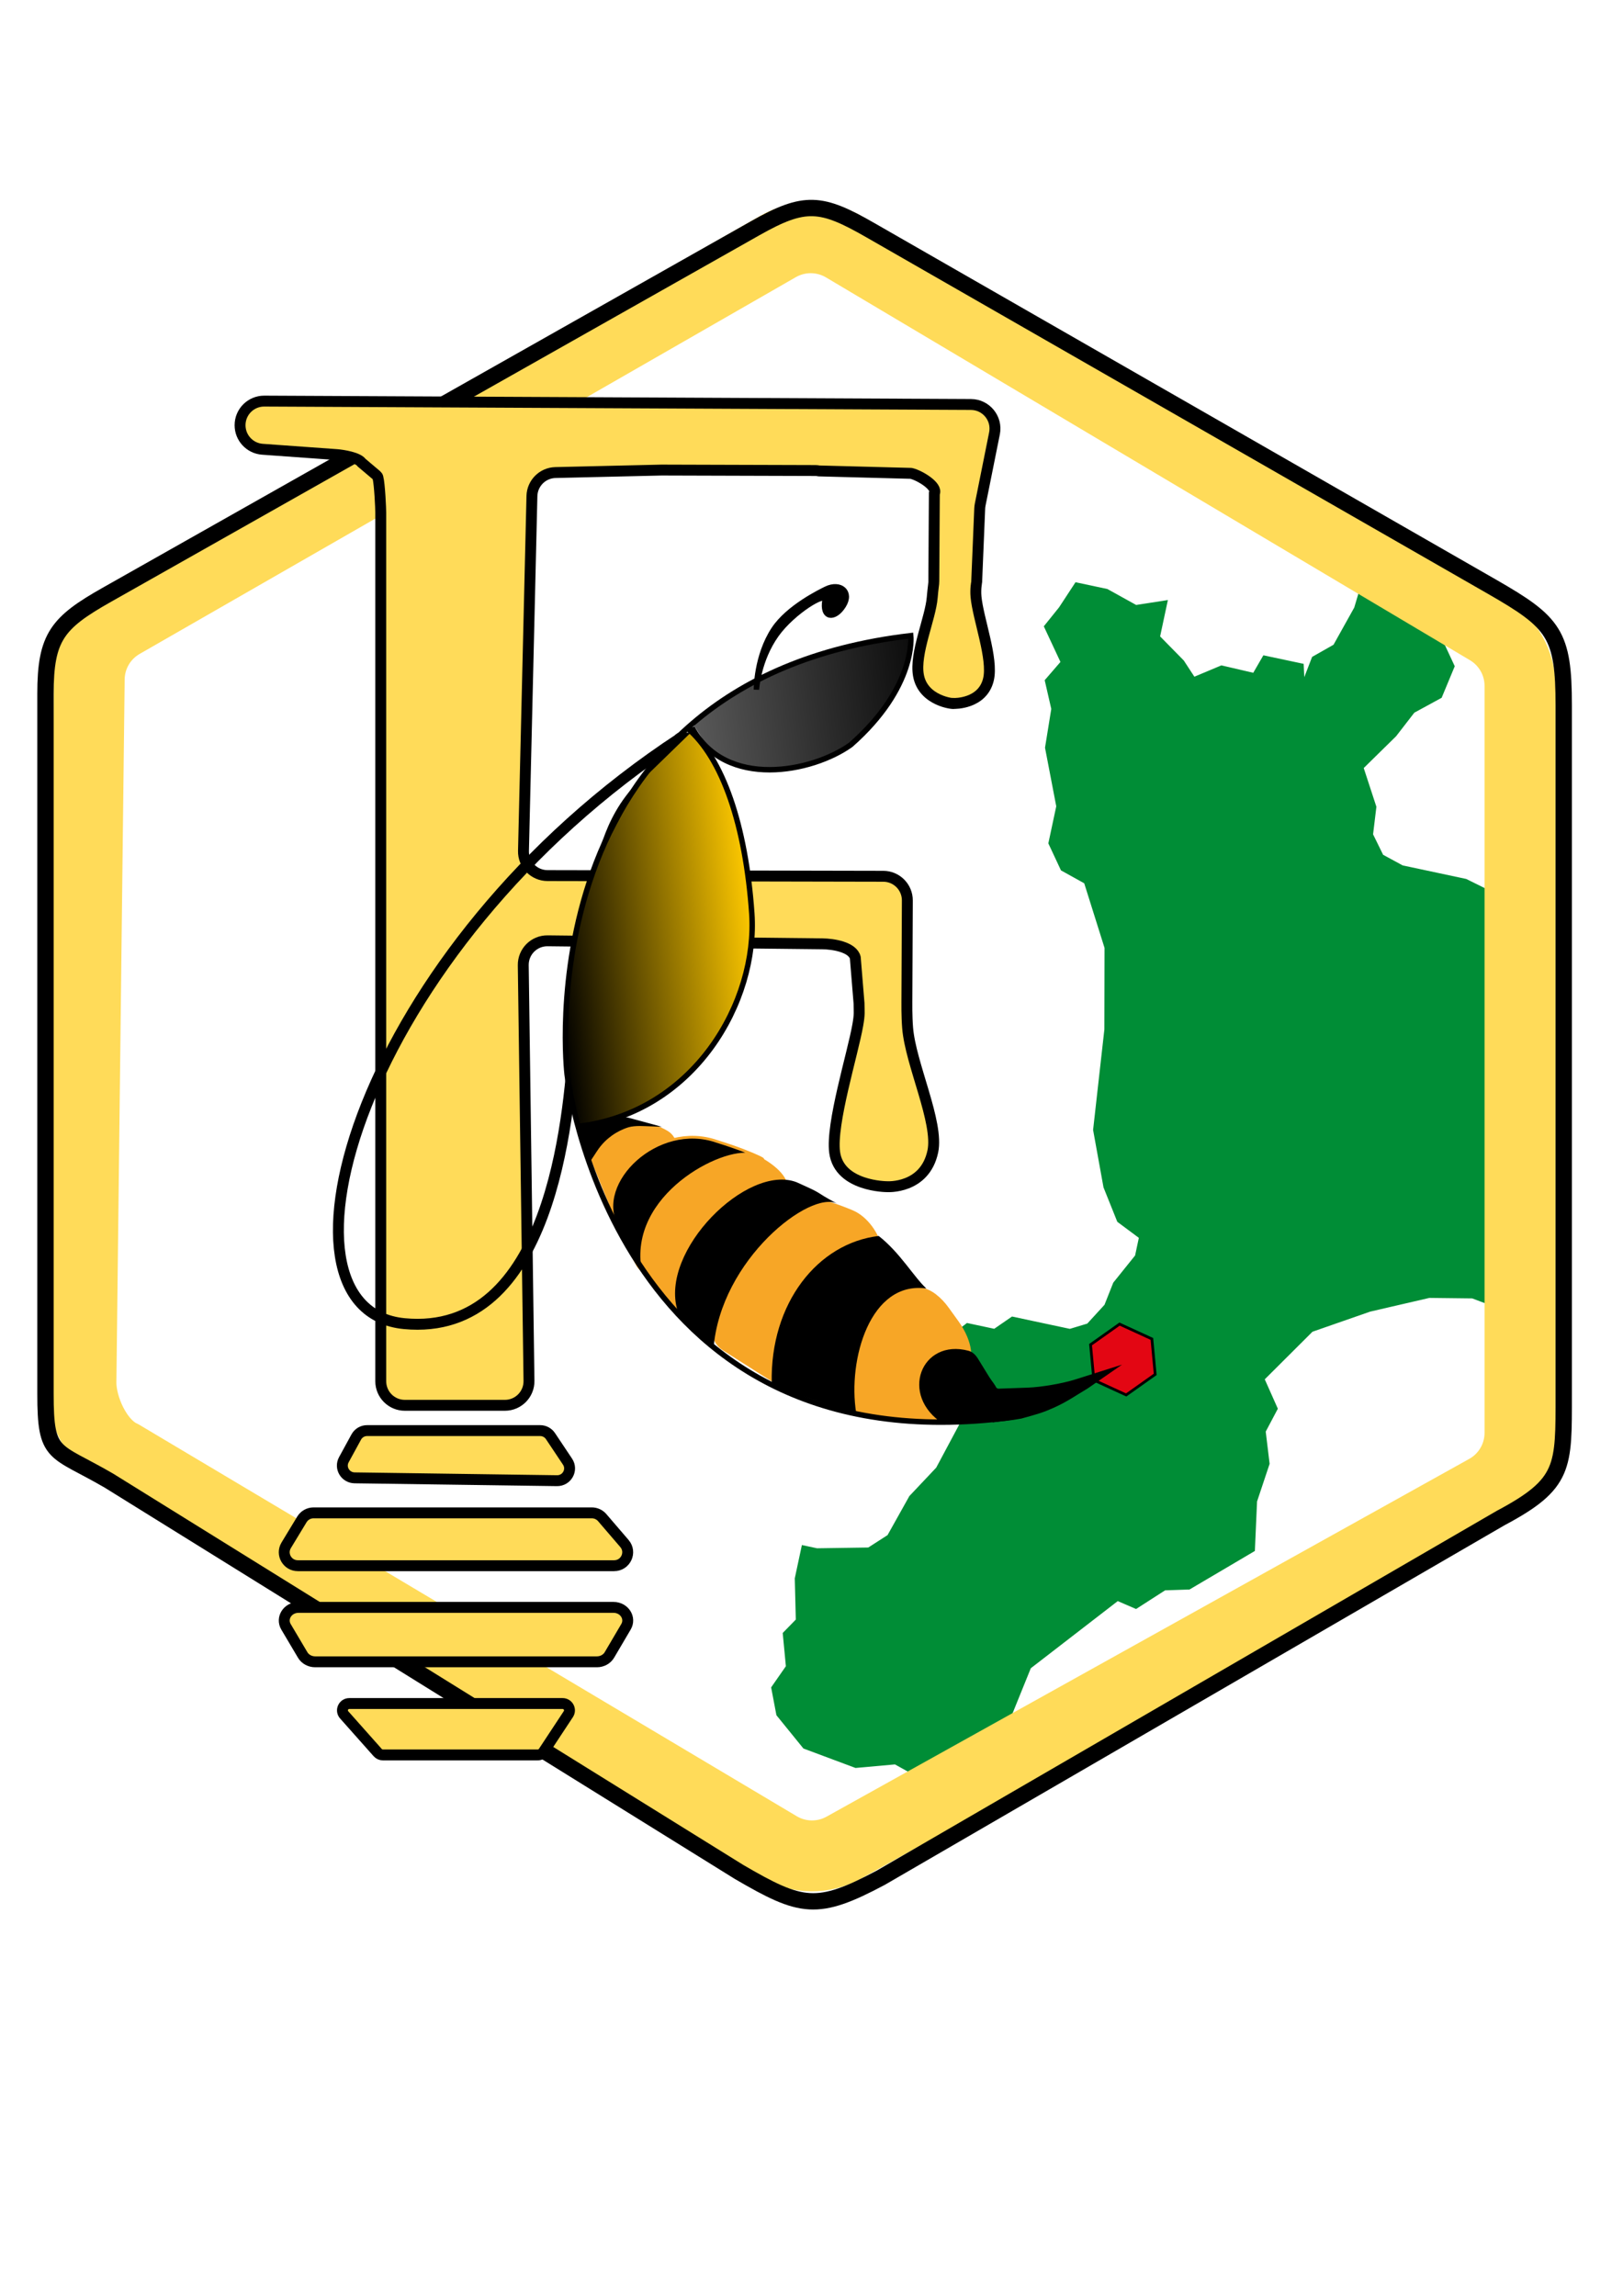<?xml version="1.0" encoding="utf-8"?>
<!-- Generator: Adobe Illustrator 27.5.0, SVG Export Plug-In . SVG Version: 6.00 Build 0)  -->
<svg version="1.1" id="Livello_2" xmlns="http://www.w3.org/2000/svg" xmlns:xlink="http://www.w3.org/1999/xlink" x="0px" y="0px"
	 viewBox="0 0 595.28 841.89" style="enable-background:new 0 0 595.28 841.89;" xml:space="preserve">
<style type="text/css">
	.st0{fill:#008D36;stroke:#008D36;stroke-width:3;stroke-miterlimit:10;}
	.st1{fill:#E30613;stroke:#000000;stroke-miterlimit:10;}
	.st2{fill:none;stroke:#FFDB59;stroke-width:26;stroke-miterlimit:10;}
	.st3{fill:none;stroke:#000000;stroke-width:6;stroke-miterlimit:10;}
	.st4{display:none;fill:none;stroke:#000000;stroke-width:6;stroke-miterlimit:10;}
	.st5{fill:#FFDB59;stroke:#000000;stroke-width:4;stroke-miterlimit:10;}
	.st6{stroke:#000000;stroke-width:2;stroke-miterlimit:10;}
	.st7{fill:none;stroke:#000000;stroke-width:4;stroke-miterlimit:10;}
	.st8{fill:url(#SVGID_1_);}
	.st9{fill:url(#SVGID_00000067914531039250758420000015551344845740016056_);}
	.st10{fill:#F7A626;stroke:#F7A627;stroke-miterlimit:10;}
	.st11{fill:#F9B233;}
	.st12{stroke:#F7A627;stroke-miterlimit:10;}
	.st13{stroke:#000000;stroke-miterlimit:10;}
	.st14{fill:none;stroke:#000000;stroke-width:2;stroke-miterlimit:10;}
</style>
<g id="Livello_3">
</g>
<path class="st0" d="M549.18,430.58c0.34-2.98,0.77-5.93,1.24-8.87c-1.15-7.69-0.96-15.46-0.77-23.24
	c-0.86-20.39-1.15-40.81-1.17-61.25l-0.76-0.76l-3-9.03l-7.43-3.68l-23.35-4.98l-7.78-4.22l-4.09-8.33L503.3,296l-4.83-14.77
	l12.47-12.25l6.81-8.8l9.83-5.36l4.35-10.47l-3.86-8.29l1.09-3.49c-9.77-4.38-20.4-9.36-28.97-16.22l-2.09,7.03l-7.89,14.15
	l-7.75,4.4l-5.24,13.56l-0.51-10.82L464.13,242l-3.72,6.43l-12.3-2.86l-10.61,4.45l-4.48-6.85l-9.15-9.32l2.56-11.99l-9.99,1.55
	l-10.8-5.99l-10.47-2.23l-5.51,8.41l-5.06,6.29l6.12,13.1l-5.92,6.85l2.31,10.08l-2.3,14.25l4.13,21.52l-2.86,13.4l4.21,9.01
	l8.63,4.79l7.7,24.49l-0.06,30.21l-4.12,36.72l3.75,20.7l4.85,12.09l8.33,6.2l-1.65,7.76l-8.09,10.07l-3.23,8.16l-6.78,7.4
	l-7.15,2.16l-10.66-2.27l-10.3-2.2l-6.53,4.5l-9.95-2.12l-8.23,6.35l-5.58,6.18l6.57,10.98l6.72,10.28l-9.9,18.53l-9.85,10.43
	l-8.1,14.49l-7.75,4.98l-19.38,0.29l-4.26-0.91l-2.26,10.58l0.39,15.56l-4.76,4.88l1.15,12.04l-5.36,7.7l1.75,9.22l9.41,11.59
	l18.4,6.87l14.59-1.31l12.88,7.17l12.55-1.01l11.84-13.69l10.99-27.14l32.91-25.41l6.8,2.93l10.33-6.64l8.98-0.3l22.94-13.53
	l0.77-17.53l4.57-13.7l-1.44-11.95l4.32-8.16l-4.92-11.06l18.48-18.42l21.55-7.51l21.98-5.09l16.16,0.19l6.86,2.59
	C547.19,461.64,547.43,446.06,549.18,430.58z"/>
<polygon class="st1" points="423.7,504 413.06,511.54 401.2,506.1 399.99,493.1 410.63,485.56 422.49,491 "/>
<path class="st2" d="M285.43,90.36L44.74,228.53c-7.44,4.27-12.02,12.19-12.02,20.76l-3.03,257.8c0,8.9,5.72,22.38,14.97,26.69
	l241.12,143.54c7.3,4.25,16.31,4.34,23.69,0.23L545.2,546.35c7.59-4.22,12.3-12.23,12.3-20.92V251.51c0-8.44-4.45-16.26-11.71-20.58
	L309.58,90.54C302.15,86.13,292.92,86.06,285.43,90.36z"/>
<path class="st3" d="M277.11,83.63L39.17,218.12c-18.13,10.25-22.49,15.47-22.49,36.3v256.71c0,23.43,3.06,20.06,23.3,31.85
	l231.12,143.5c22.88,13.33,28.54,14.55,51.92,2.12l227.4-131.93c23.65-12.58,23.12-18.62,23.12-45.41V258.79
	c0-26.27-3.48-30.53-26.26-43.6L319.18,84.38C301.15,74.04,295.21,73.4,277.11,83.63z"/>
<path class="st4" d="M282.34,107.78l-222.38,124c-12.24,6.83-13.89,11.21-13.89,25.5V501.6c0,16.11,0.43,17.06,13.88,25.4
	l216.09,134.1c13.06,8.11,29.42,8.36,42.71,0.65l202.89-117.56c13.57-7.86,25.59-12.88,25.59-28.86V263.07
	c0-14.83-10.78-23.26-23.42-30.49L311.98,107.94C302.79,102.68,291.59,102.62,282.34,107.78z"/>
<g id="Livello_1">
</g>
<g>
	<path class="st5" d="M130.67,526.96l-4.55,8.33c-1.63,2.98,0.52,6.6,3.94,6.65l74.23,1.04c3.66,0.05,5.88-3.97,3.86-6.99
		l-6.25-9.36c-0.84-1.26-2.27-2.02-3.8-2.02h-63.44C133,524.6,131.46,525.51,130.67,526.96z"/>
	<path class="st5" d="M110.73,557.18l-5.76,9.5c-2,3.29,0.4,7.48,4.28,7.48h115.98c4.25,0,6.56-4.93,3.8-8.14l-8.15-9.49
		c-0.95-1.11-2.35-1.75-3.81-1.75H115.01C113.26,554.78,111.63,555.69,110.73,557.18z"/>
	<path class="st5" d="M104.9,596.57l6.12,10.33c0.91,1.54,2.67,2.5,4.58,2.5h103.34c1.91,0,3.67-0.97,4.58-2.52l6.08-10.33
		c1.89-3.21-0.63-7.11-4.58-7.11H109.48C105.52,589.45,103,593.36,104.9,596.57z"/>
	<path class="st5" d="M126.24,628.86l12.29,13.83c0.48,0.55,1.18,0.86,1.91,0.86h56.79c0.85,0,1.65-0.43,2.11-1.14l9.12-13.83
		c1.1-1.67-0.11-3.88-2.12-3.88h-78.2C125.96,624.69,124.8,627.24,126.24,628.86z"/>
	<g>
		<path class="st5" d="M139.65,506.5V187.97c0-1.32-0.38-10.43-1.05-12.91c-0.08-0.3-0.25-0.56-0.49-0.76l-5.49-4.64
			c-1.26-1.88-6.84-2.78-9.1-2.95l-27.26-1.96c-4.62-0.33-8.21-4.18-8.21-8.82v0c0-4.9,3.98-8.86,8.88-8.84l259.2,1.24
			c5.56,0.03,9.72,5.12,8.63,10.58l-5.25,26.15c-0.09,0.45-0.15,0.91-0.17,1.37l-1.12,27.04c0,0.01-0.51,2.47-0.24,5.37
			c0.75,8.12,6.38,22.72,4.56,30.34c-2.18,9.11-12.63,8.78-12.63,8.78c0.03,0.28-11.34-0.81-13.04-10.29
			c-1.46-8.14,4.41-20.88,5.05-28.56c0.27-3.29,0.62-5.33,0.58-5.76l0.2-32.37c1.33-2.65-5.42-6.66-8.41-7.36
			c-0.1-0.01-0.2-0.02-0.31-0.04l-33.54-0.88c-0.47-0.1-0.96-0.15-1.44-0.15l-56.36-0.17l-38.91,0.91
			c-4.72,0.11-8.52,3.91-8.63,8.63l-3.1,130.12c-0.12,4.96,3.86,9.04,8.82,9.05l123.15,0.25c4.89,0.01,8.85,3.99,8.82,8.88
			l-0.17,37.18c0,0.08-0.07,5.17,0.27,9.48c1.05,13.3,11.52,34.73,9.24,45.4c-2.94,13.82-16.77,12.89-16.77,12.89
			s-17.55,0.01-19.23-12.59c-1.4-10.47,6.62-36,8.5-46.74c0.72-4.12,0.47-4.76,0.44-7.97l-1.37-16.69
			c-0.98-3.89-8.08-5.03-12.09-5.07L200.86,345c-4.97-0.06-9.01,3.99-8.94,8.96l2.1,152.42c0.07,4.93-3.91,8.96-8.84,8.96h-36.69
			C143.6,515.34,139.65,511.39,139.65,506.5z"/>
	</g>
</g>
<path class="st6" d="M277.44,252.9c0,0-0.06-12.34,6.44-22.16c5.3-8.01,17.14-13.74,19.12-14.71c5.14-2.53,9.53,0.99,6.3,6.1
	c-3.23,5.12-7.91,4.64-6.69-2.12c0.58-3.2-11.78,4.21-17.85,12.68C278.01,242.11,277.44,252.9,277.44,252.9z"/>
<path class="st7" d="M219.12,324.24c1.19-3.75,2.44-20.09,13.88-33.42c9.16-10.67,15.31-20.34,16.75-20.28
	C131.31,348,94.55,480.25,148.27,485.39c53.72,5.14,60.38-75.15,62.19-103.33"/>
<linearGradient id="SVGID_1_" gradientUnits="userSpaceOnUse" x1="263.841" y1="262.882" x2="347.103" y2="262.882" gradientTransform="matrix(0.993 -0.116 0.116 0.993 -38.782 33.623)">
	<stop  offset="0" style="stop-color:#EEC242"/>
	<stop  offset="0" style="stop-color:#E2BA4A;stop-opacity:0.967"/>
	<stop  offset="0" style="stop-color:#C3A557;stop-opacity:0.902"/>
	<stop  offset="0" style="stop-color:#90805A;stop-opacity:0.814"/>
	<stop  offset="0" style="stop-color:#464239;stop-opacity:0.705"/>
	<stop  offset="0" style="stop-color:#000000;stop-opacity:0.65"/>
	<stop  offset="1" style="stop-color:#000000;stop-opacity:0.95"/>
</linearGradient>
<polygon class="st8" points="254.93,266.68 260.07,274.75 269.69,281.07 280.87,282.24 293.94,280.89 305.14,277.07 315.73,269.68 
	321.53,263.4 327.28,255.37 330.64,248.91 332.91,242.5 334.04,236.02 334.05,233.09 325.58,234.08 316.03,236.03 302.95,239.35 
	290.01,243.83 280.16,248.19 268.87,254.45 258.13,261.96 254,265.34 "/>
<linearGradient id="SVGID_00000022538058347868930480000000615726967133884800_" gradientUnits="userSpaceOnUse" x1="203.238" y1="336.988" x2="277.592" y2="336.988" gradientTransform="matrix(0.993 -0.116 0.116 0.993 -38.782 33.623)">
	<stop  offset="0" style="stop-color:#000000"/>
	<stop  offset="0" style="stop-color:#000000"/>
	<stop  offset="0" style="stop-color:#000000"/>
	<stop  offset="1" style="stop-color:#FDC800"/>
	<stop  offset="1" style="stop-color:#FDC600"/>
	<stop  offset="1" style="stop-color:#FBBE00"/>
	<stop  offset="1" style="stop-color:#F9B018"/>
	<stop  offset="1" style="stop-color:#F7A627"/>
</linearGradient>
<polygon style="fill:url(#SVGID_00000022538058347868930480000000615726967133884800_);" points="253.64,268.39 233.89,287.59 
	218.64,316.55 211.14,342.48 207.15,371.47 208.24,395.65 212.11,413.81 226.93,409.66 241.83,402.32 254.63,391.58 262,382.46 
	268.24,371.69 271.45,364 274.1,354.88 275.74,343.78 275.85,337.1 274.88,325.45 273.67,316.58 272.19,308.59 268.88,295.84 
	263.62,282.59 257.26,272.39 "/>
<path class="st10" d="M347.52,479.79l3.64,5.05c1.25,1.74,2.34,3.6,3.15,5.58c2.72,6.69,1.1,10.24-1.61,14.74l-8.3,16.7l-36.77-4.84
	l-9.95-38.72l33.61-6.62c6.36,0.62,8.77,1.16,11.58,3.27C344.66,476.31,346.21,477.97,347.52,479.79z"/>
<path class="st10" d="M322.91,458.12l0.78,6.96c0.15,1.38-7.28,7.83-6.55,9.01c3.32,5.36-4.95,10.67-9.84,17.59
	c-0.39,0.55-0.83,1.06-1.34,1.51l-13.63,11.94c-2.64,2.31-6.49,2.61-9.45,0.73l-17.53-11.14c-3.01-1.91-4.37-5.6-3.32-9l9.91-32.18
	c0.65-2.11,2.15-3.85,4.14-4.8l8.43-4.05c1.25-0.6,12.05-4.97,13.43-4.83c3.99,0.4,9.73,2.35,14.75,4.49
	C317.72,446.49,322.3,452.7,322.91,458.12z"/>
<path class="st10" d="M271.81,422.76l7.98,2.62c5.15,3.04,10.56,7.91,8.16,12.96l-39.69,43.08l-14.28-17.31l3.47-32.3l18.24-9.06
	C271.52,422.2,266.05,422.85,271.81,422.76z"/>
<path class="st10" d="M244.72,415.21L244.72,415.21c3.49,2.16,3.99,7.03,1.01,9.85l-20.61,19.56l-8.64-21.24l9.48-10.82l8.57-0.15
	C238.14,412.34,241.67,413.32,244.72,415.21z"/>
<g>
	<path class="st11" d="M220.68,389.18"/>
</g>
<g>
	<g>
		<path d="M370.58,517.39c3.22,0,3.22-5,0-5C367.37,512.39,367.36,517.39,370.58,517.39L370.58,517.39z"/>
	</g>
</g>
<g>
	<g>
		<path d="M370.16,516.97c3.22,0,3.22-5,0-5C366.94,511.97,366.93,516.97,370.16,516.97L370.16,516.97z"/>
	</g>
</g>
<g>
	<g>
		<path d="M369.61,516.37c3.22,0,3.22-5,0-5C366.4,511.37,366.39,516.37,369.61,516.37L369.61,516.37z"/>
	</g>
</g>
<g>
	<g>
		<path d="M370.03,519.92c3.22,0,3.22-5,0-5C366.81,514.92,366.81,519.92,370.03,519.92L370.03,519.92z"/>
	</g>
</g>
<g>
	<g>
		<path d="M372.24,518.5c0.89-0.04,1.79-0.09,2.65-0.31c0.83-0.2,1.56-0.64,2.34-0.98c-0.2,0.08-0.4,0.17-0.6,0.25
			c0.24-0.1,0.48-0.18,0.73-0.22c-0.22,0.03-0.44,0.06-0.66,0.09c0.08-0.01,0.15-0.02,0.23-0.02c0.66-0.03,1.29-0.26,1.77-0.73
			c0.43-0.43,0.76-1.15,0.73-1.77c-0.03-0.65-0.24-1.32-0.73-1.77c-0.47-0.44-1.1-0.77-1.77-0.73c-0.85,0.04-1.46,0.25-2.23,0.59
			c-0.36,0.16-0.71,0.35-1.07,0.51c0.2-0.08,0.4-0.17,0.6-0.25c-0.42,0.17-0.85,0.28-1.3,0.34c0.22-0.03,0.44-0.06,0.66-0.09
			c-0.45,0.06-0.91,0.08-1.36,0.1c-0.66,0.03-1.3,0.26-1.77,0.73c-0.43,0.43-0.76,1.15-0.73,1.77c0.03,0.65,0.24,1.32,0.73,1.77
			C370.94,518.2,371.57,518.53,372.24,518.5L372.24,518.5z"/>
	</g>
</g>
<g>
	<g>
		<path d="M372.7,516.86c3.22,0,3.22-5,0-5C369.48,511.86,369.48,516.86,372.7,516.86L372.7,516.86z"/>
	</g>
</g>
<g>
	<g>
		<path d="M374.99,516.97c3.22,0,3.22-5,0-5C371.77,511.97,371.77,516.97,374.99,516.97L374.99,516.97z"/>
	</g>
</g>
<g>
	<g>
		<path d="M378.06,516.52c3.22,0,3.22-5,0-5C374.84,511.52,374.84,516.52,378.06,516.52L378.06,516.52z"/>
	</g>
</g>
<g>
	<g>
		<path d="M379.21,516.57c3.22,0,3.22-5,0-5C375.99,511.57,375.98,516.57,379.21,516.57L379.21,516.57z"/>
	</g>
</g>
<g>
	<g>
		<path d="M377.44,516.02c3.22,0,3.22-5,0-5C374.22,511.02,374.21,516.02,377.44,516.02L377.44,516.02z"/>
	</g>
</g>
<g>
	<g>
		<path d="M382.97,514.93c0.81,0.02,1.54-0.19,2.25-0.56c-0.63-1.08-1.26-2.16-1.89-3.24c-0.84,0.51-1.69,0.91-2.62,1.21
			c0.79,0.6,1.58,1.21,2.37,1.81c-0.01-0.25-0.02-0.5-0.03-0.75c0-0.1-0.01-0.2-0.01-0.3c-0.01-0.18-0.01-0.2,0.01-0.06
			c-0.29,0.37-0.57,0.75-0.86,1.12c-0.48,0.1-0.52,0.15-0.11,0.14c0.18,0.01,0.37,0.01,0.55,0c0.27-0.01,0.55-0.03,0.82-0.06
			c0.71-0.07,1.42-0.19,2.12-0.37c1.22-0.3,2.39-0.75,3.56-1.2c2.6-0.99,5.19-1.97,7.79-2.96c0.95-0.36,1.6-1.26,1.31-2.31
			c-0.25-0.91-1.35-1.67-2.31-1.31c-3.12,1.19-6.22,2.43-9.36,3.55c-1.35,0.48-2.75,0.92-4.2,0.91c-0.9-0.01-1.74-0.03-2.43,0.66
			c-0.79,0.79-0.62,1.94-0.58,2.94c0.05,1.17,1.17,2.19,2.37,1.81c1.23-0.39,2.42-0.91,3.52-1.59c2.07-1.27,0.25-4.34-1.89-3.24
			c-0.1,0.05-0.17,0.05-0.36,0.05C380.56,511.13,380.56,514.88,382.97,514.93L382.97,514.93z"/>
	</g>
</g>
<path class="st12" d="M226.23,449.65c5.27,9.85-0.35-0.45,4.51,8.09c0.28,0.49,5.45,12.32,4.77,5.68
	c-2.74-27.01,32.26-43.43,40.71-39.67c8.04,3.58,1.86-0.51-13.25-5.18C241.21,410.88,217.64,433.59,226.23,449.65z"/>
<path d="M248.52,480.67c5.24,6.28,13.33,14.96,13.18,13.92c2.49-32.75,35.65-58.41,45.42-53.16c-9.77-5.25-3.72-2.87-14.98-7.91
	C274.11,426.63,241.71,458.7,248.52,480.67z"/>
<path d="M283.05,507.13c0.95,1.53,22.68,8.95,30.98,11.02c-3.18-19.61,5.18-48.56,25.74-45.65c-4.53-4.15-9.69-13.19-17.48-19.26
	C299.98,455.86,282.43,477.82,283.05,507.13z"/>
<path d="M355.22,495.34c-17.3-4.62-25.65,16.32-9.15,26.87c5.13,0.24,7.6-0.28,10.19-0.35c9.48-0.27,10.46-1.66,10.46-1.66
	l-1.01-8.62c0,0,1.6-0.57-1.95-5.25c-0.98-1.3-2.73-4.38-4.45-7.09C358.47,497.87,357.4,495.92,355.22,495.34z"/>
<path class="st13" d="M365.68,509.76c-0.34,3.76-0.69,7.51-1.03,11.27c3.29-0.44,5.74-0.54,9.87-1.32
	c6.42-1.78,7.72-2.16,11.45-3.79c5.04-2.2,8.73-4.86,12.66-7.16c3.3-2.29,6.6-4.57,9.9-6.86l-13.93,4.42
	c-4.71,1.5-12.62,2.86-17.56,3.04L365.68,509.76z"/>
<path class="st14" d="M252.1,267.01c12.95,10.97,21.38,35.62,23.64,67.91s-21.01,73.14-63.73,78.14"/>
<path class="st13" d="M230.43,410.37l8.02,2.18c-1.95-0.07-5.34-0.4-8.04,0.34l0,0c-4.52,1.42-8.49,4.24-11.26,8.09
	c-0.29,0.41-0.57,0.81-0.83,1.22l-2.21,3.37l-3.65-11.11l6.39-2.66l5.3-1.35C226.33,410.36,226.32,409.47,230.43,410.37z"/>
<path class="st14" d="M367.67,520.16c17.34-2.03,36.04-15.8,36.04-15.8l-13.7,4.1c-1.46,0.44-4.51,1.2-6.02,1.46l-6.63,1.12
	c-2.63,0.44-7.53,0.64-10.14,0.07l-0.66-0.38L367.67,520.16C224.74,536.89,208,393.97,208,393.97s-16.88-144.14,126.05-160.87
	c0,0,2.19,18.7-22,40.01c-14.05,10.09-45.95,16.45-58.23-6.3"/>
</svg>
